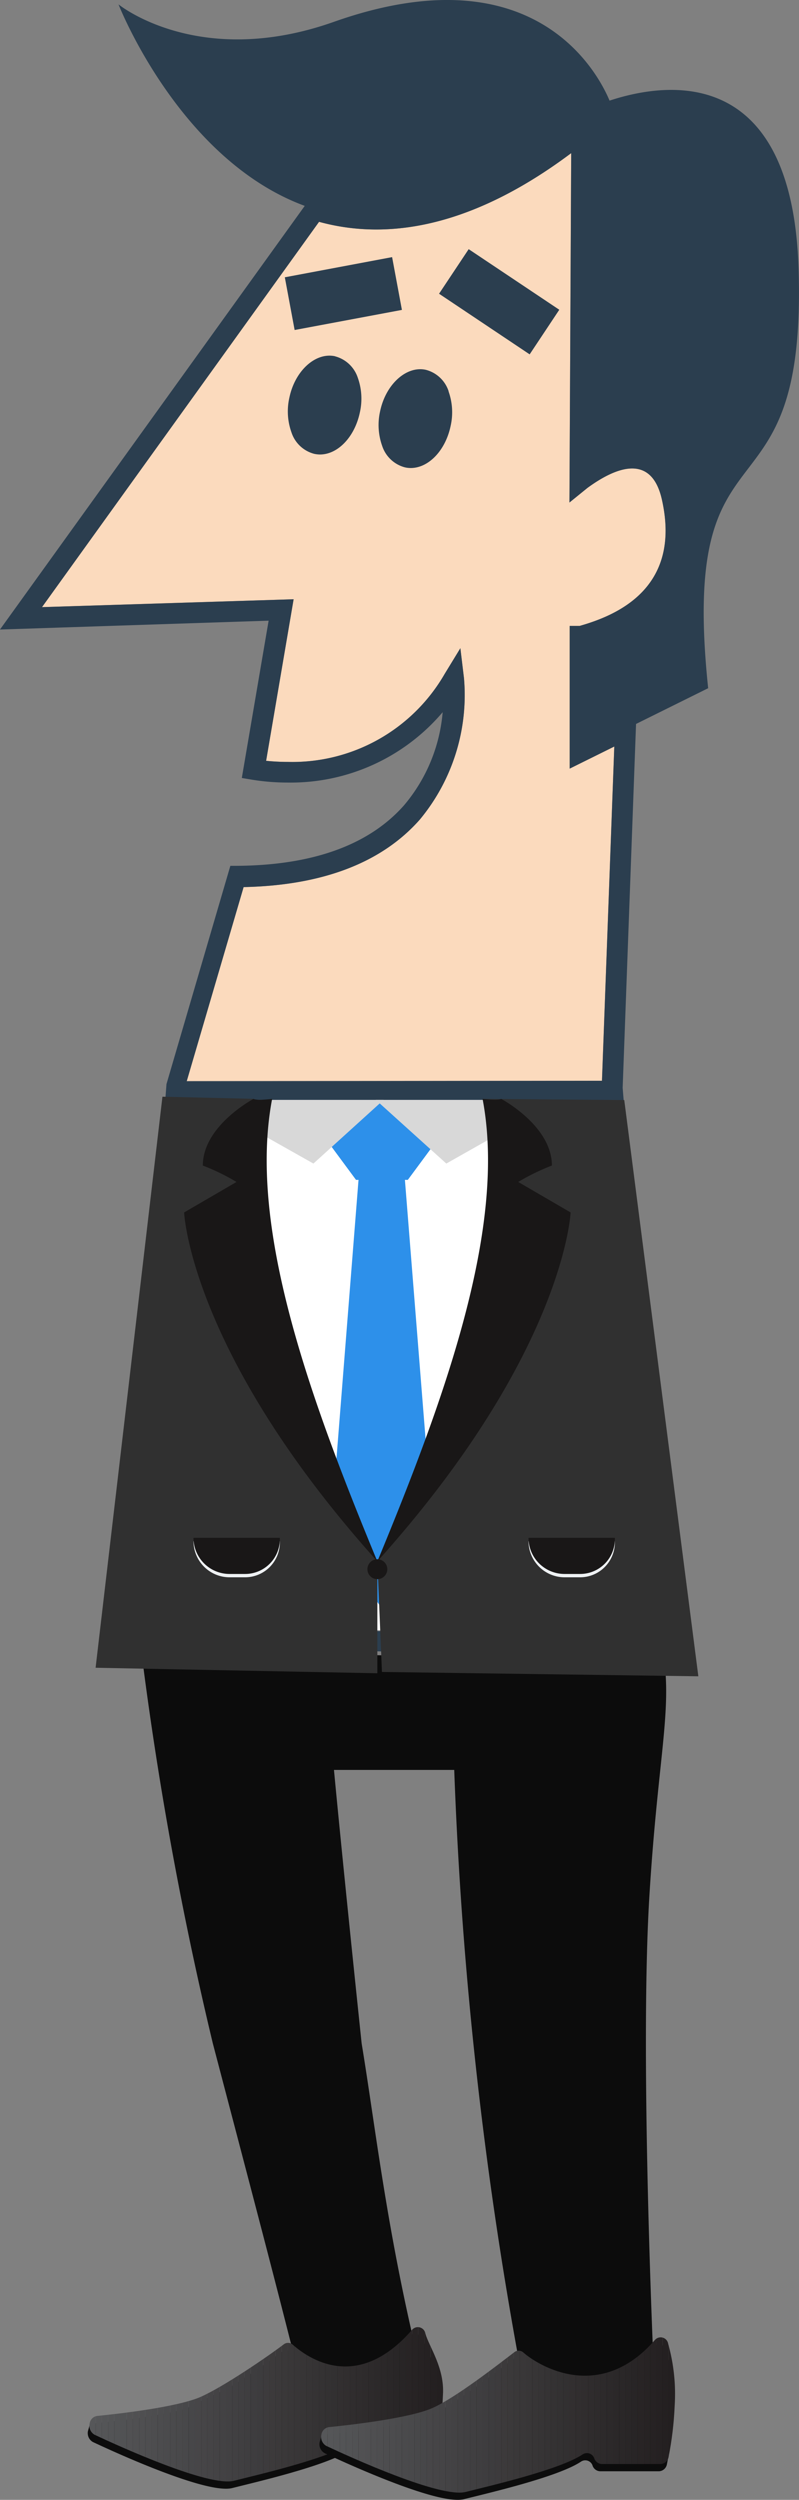<svg xmlns="http://www.w3.org/2000/svg" xmlns:xlink="http://www.w3.org/1999/xlink" width="159.91" height="499.787" viewBox="0 0 159.91 499.787">
  <rect x="0" y="0" width="159.91" height="499.787" fill="#808080" stroke="none"/>
  <defs>
    <style>
      .cls-1 {
        fill: none;
      }

      .cls-2 {
        fill: #0c0c0c;
      }

      .cls-3 {
        fill: #fbdabd;
      }

      .cls-4 {
        fill: #2b3e4f;
      }

      .cls-5 {
        fill: #fff;
      }

      .cls-6 {
        fill: #2d90ea;
      }

      .cls-7 {
        fill: #d8d8d8;
      }

      .cls-8 {
        fill: #303030;
      }

      .cls-9 {
        fill: #191717;
      }

      .cls-10 {
        fill: #eff2f4;
      }

      .cls-11 {
        clip-path: url(#clip-path);
      }

      .cls-12 {
        fill: #565759;
      }

      .cls-13 {
        fill: #555658;
      }

      .cls-14 {
        fill: #545557;
      }

      .cls-15 {
        fill: #535456;
      }

      .cls-16 {
        fill: #525355;
      }

      .cls-17 {
        fill: #515254;
      }

      .cls-18 {
        fill: #515153;
      }

      .cls-19 {
        fill: #505052;
      }

      .cls-20 {
        fill: #4f4f51;
      }

      .cls-21 {
        fill: #4e4e50;
      }

      .cls-22 {
        fill: #4d4d4f;
      }

      .cls-23 {
        fill: #4c4c4e;
      }

      .cls-24 {
        fill: #4b4b4d;
      }

      .cls-25 {
        fill: #4a4a4c;
      }

      .cls-26 {
        fill: #49494b;
      }

      .cls-27 {
        fill: #48484a;
      }

      .cls-28 {
        fill: #474749;
      }

      .cls-29 {
        fill: #474648;
      }

      .cls-30 {
        fill: #464547;
      }

      .cls-31 {
        fill: #454446;
      }

      .cls-32 {
        fill: #444345;
      }

      .cls-33 {
        fill: #434244;
      }

      .cls-34 {
        fill: #424143;
      }

      .cls-35 {
        fill: #414042;
      }

      .cls-36 {
        fill: #403f41;
      }

      .cls-37 {
        fill: #3f3e40;
      }

      .cls-38 {
        fill: #3e3d3f;
      }

      .cls-39 {
        fill: #3d3c3e;
      }

      .cls-40 {
        fill: #3d3b3d;
      }

      .cls-41 {
        fill: #3c3a3b;
      }

      .cls-42 {
        fill: #3b393a;
      }

      .cls-43 {
        fill: #3a3839;
      }

      .cls-44 {
        fill: #393738;
      }

      .cls-45 {
        fill: #383637;
      }

      .cls-46 {
        fill: #373536;
      }

      .cls-47 {
        fill: #363435;
      }

      .cls-48 {
        fill: #353334;
      }

      .cls-49 {
        fill: #343233;
      }

      .cls-50 {
        fill: #333132;
      }

      .cls-51 {
        fill: #323031;
      }

      .cls-52 {
        fill: #322f30;
      }

      .cls-53 {
        fill: #312e2f;
      }

      .cls-54 {
        fill: #302d2e;
      }

      .cls-55 {
        fill: #2f2c2d;
      }

      .cls-56 {
        fill: #2e2b2c;
      }

      .cls-57 {
        fill: #2d2a2b;
      }

      .cls-58 {
        fill: #2c292a;
      }

      .cls-59 {
        fill: #2b2829;
      }

      .cls-60 {
        fill: #2a2728;
      }

      .cls-61 {
        fill: #292627;
      }

      .cls-62 {
        fill: #282526;
      }

      .cls-63 {
        fill: #282425;
      }

      .cls-64 {
        fill: #272324;
      }

      .cls-65 {
        fill: #262223;
      }

      .cls-66 {
        fill: #252122;
      }

      .cls-67 {
        fill: #242021;
      }

      .cls-68 {
        fill: #231f20;
      }

      .cls-69 {
        clip-path: url(#clip-path-2);
      }
    </style>
    <clipPath id="clip-path">
      <path id="Path_889" data-name="Path 889" class="cls-1" d="M-7492.732,13636.149a1.523,1.523,0,0,1,2.667.751c.765,2.671,3.854,6.859,3.518,12.225a67.523,67.523,0,0,1-1.21,10.19,1.7,1.7,0,0,1-1.57,1.433h-11.836a1.673,1.673,0,0,1-1.531-1.291l.106.373a1.542,1.542,0,0,0-2.333-1.038c-4.565,3.089-18.72,6.337-23.464,7.537-5.02,1.271-22.953-6.886-27.879-9.2a2.037,2.037,0,0,1-1-2.189h0a1.762,1.762,0,0,1,1.456-1.567c3.911-.389,16.155-1.744,20.852-3.856s13.438-8.1,16.534-10.459a1.4,1.4,0,0,1,1.822.068C-7513.5,13641.856-7503.7,13648.742-7492.732,13636.149Z" transform="translate(7557.293 -13635.6)"/>
    </clipPath>
    <clipPath id="clip-path-2">
      <path id="Path_891" data-name="Path 891" class="cls-1" d="M-7431.56,13638.742a1.523,1.523,0,0,1,2.668.751,37.124,37.124,0,0,1,1.3,12.415,67.467,67.467,0,0,1-1.212,10.191,1.7,1.7,0,0,1-1.569,1.431H-7442.2a1.67,1.67,0,0,1-1.53-1.29l.1.376a1.542,1.542,0,0,0-2.332-1.04c-4.566,3.088-18.719,6.337-23.464,7.539-5.021,1.269-22.954-6.887-27.879-9.2a2.037,2.037,0,0,1-1-2.188h0a1.764,1.764,0,0,1,1.457-1.567c3.91-.39,16.154-1.745,20.851-3.857s13.215-8.771,16.31-11.127a1.4,1.4,0,0,1,1.824.067C-7454.765,13643.972-7442.527,13651.335-7431.56,13638.742Z" transform="translate(7498.333 -13638.191)"/>
    </clipPath>
  </defs>
  <g id="Group_873" data-name="Group 873" transform="translate(536.575 -213.014)">
    <g id="Group_217-2" data-name="Group 217-2" transform="translate(-536.575 213.014)">
      <g id="legs-5" transform="translate(26.844 330.016)">
        <g id="Path_3897-2" data-name="Path 3897-2">
          <path id="Path_869" data-name="Path 869" class="cls-2" d="M-7530.175,13542.226c8.524,32.449,12.405,47.143,16.544,63.617a159.083,159.083,0,0,0-32.3,15.3h107.286l-3-11.219-.185-.2s-2.975-64.016-.991-96.77c1.609-26.543,4.372-36.443,3-47.265l-104.687-2A723.759,723.759,0,0,0-7530.175,13542.226Zm29.781,0c-3.967-37.718-5.542-54.7-5.542-54.7h24.069a817.112,817.112,0,0,0,13.917,123.3,31.959,31.959,0,0,0-19.043,6.342l.5-2.484-.2.193c-8.239-30.966-10.625-54.047-13.7-72.648h0Z" transform="translate(7545.932 -13463.689)"/>
        </g>
      </g>
      <g id="body-5">
        <g id="Path_3901-2" data-name="Path 3901-2" transform="translate(8.403 30.617)">
          <path id="Path_870" data-name="Path 870" class="cls-3" d="M-7457.306,13268.529l2.468-66.82-8.926,4.418V13177.6h1.984c6.952-1.984,20.525-7.26,16.466-25.275-2.139-9.512-9.519-6.246-14.9-2.316l-3.6,2.918.351-69.854c-17.828,13.346-34.873,18.01-50.462,13.734l-55.455,77.035,50.36-1.578-5.5,32.3c1.417.141,2.887.221,4.332.221a35.186,35.186,0,0,0,31.4-17.592l3.146-5.145.722,6a38.964,38.964,0,0,1-8.835,28.254c-7.61,8.631-19.473,13.176-35.269,13.506l-11.367,38.762Z" transform="translate(7569.375 -13083.076)"/>
        </g>
        <g id="CHARACTER-5">
          <path id="Path_871" data-name="Path 871" class="cls-4" d="M-7542.7,13260.354l11.4-38.843c15.8-.331,27.659-4.878,35.27-13.507a38.977,38.977,0,0,0,8.835-28.257l-.723-6-3.145,5.146a35.185,35.185,0,0,1-31.4,17.591,43.356,43.356,0,0,1-4.333-.221l5.506-32.3-50.36,1.576,55.448-77.034c15.592,4.271,32.638-.392,50.465-13.736l-.352,69.854,3.6-2.919c5.377-3.93,12.755-7.193,14.9,2.319,4.059,18.015-9.513,23.29-16.466,25.272h-1.983v28.528l8.925-4.416-2.465,66.822Zm-.625,4.039,84.761.1,1.521,30.885,6.859,75.749-99.6-1.57,4.692-77.03Zm-6.318,34.812-4.152,71.967-.114,2.179,1.363.031,104.687,2,2.287.03-6.061-66.886-3.807-46.88,2.679-72.753,14.433-7.146c-5.94-56.629,19.732-30.55,18.1-83.756-1.247-41.061-26.425-37.479-37.833-33.717-2.315-5.521-15.044-29.932-55.168-15.752-27.1,9.586-43.109-3.488-43.109-3.488s12.115,31.023,37.27,40.282l-60.995,84.7,53.767-1.769-5.366,31.449,2.076.347a44.46,44.46,0,0,0,7.1.567,39.865,39.865,0,0,0,31.024-14.071,33.116,33.116,0,0,1-7.717,18.6c-7.042,7.986-18.384,12.059-33.717,12.12h-1.06l-12.782,43.632Z" transform="translate(7580.058 -13044.156)"/>
        </g>
        <g id="Path_3902-2" data-name="Path 3902-2" transform="translate(30.547 220.245)">
          <path id="Path_872" data-name="Path 872" class="cls-5" d="M-7536.8,13352.275l-4.428,76.706,99.332,1.894-6.86-75.75-1.521-30.885-84.761-.1Z" transform="translate(7541.224 -13324.143)"/>
        </g>
      </g>
      <g id="eyes-5" transform="translate(57.004 49.813)">
        <g id="Path_3906-2" data-name="Path 3906-2" transform="translate(0.6 21.291)">
          <path id="Path_873" data-name="Path 873" class="cls-4" d="M-7497.412,13134.671a6.546,6.546,0,0,1,4.588,4.288,12.449,12.449,0,0,1,.411,6.959c-1.024,4.86-4.384,8.392-7.982,8.392a5.579,5.579,0,0,1-1.132-.126,6.516,6.516,0,0,1-4.575-4.309,12.4,12.4,0,0,1-.409-6.956c1.132-5.384,5.247-9.088,9.123-8.254Z" transform="translate(7506.827 -13134.548)"/>
        </g>
        <g id="Path_3907-2" data-name="Path 3907-2" transform="translate(0 1.592)">
          <path id="Path_874" data-name="Path 874" class="cls-4" d="M-7507.59,13113.537l21.472-4.033,1.963,10.553-21.472,4.019Z" transform="translate(7507.59 -13109.504)"/>
        </g>
        <g id="Path_3908-2" data-name="Path 3908-2" transform="translate(30.867)">
          <path id="Path_875" data-name="Path 875" class="cls-4" d="M-7468.35,13116.392l5.93-8.911,18.134,12.114-5.93,8.919Z" transform="translate(7468.35 -13107.48)"/>
        </g>
        <g id="Path_3909-2" data-name="Path 3909-2" transform="translate(18.762 24)">
          <path id="Path_876" data-name="Path 876" class="cls-4" d="M-7469.738,13142.409a12.439,12.439,0,0,1,.414,6.958c-1.023,4.846-4.383,8.379-7.984,8.379a5.449,5.449,0,0,1-1.133-.126,6.54,6.54,0,0,1-4.574-4.287,12.471,12.471,0,0,1-.411-6.957c1.135-5.384,5.256-9.1,9.124-8.27h0a6.522,6.522,0,0,1,4.59,4.309Z" transform="translate(7483.739 -13137.989)"/>
        </g>
      </g>
    </g>
    <g id="Group_314" data-name="Group 314" transform="translate(-496.451 432.91)">
      <g id="Path_4089" data-name="Path 4089" transform="translate(24.253 0.053)">
        <path id="Path_877" data-name="Path 877" class="cls-6" d="M-7491.342,13339.706l-6.875-9.295,4.88-6.644h14.361l4.881,6.644-6.876,9.295Z" transform="translate(7498.217 -13323.768)"/>
      </g>
      <g id="Path_4090" data-name="Path 4090" transform="translate(25.976 13.767)">
        <path id="Path_878" data-name="Path 878" class="cls-6" d="M-7490.2,13341.206l-5.826,73.568,10.051,13.933,10.634-13.271-5.925-74.234Z" transform="translate(7496.028 -13341.201)"/>
      </g>
      <g id="Path_4091" data-name="Path 4091" transform="translate(35.089)">
        <path id="Path_879" data-name="Path 879" class="cls-7" d="M-7484.442,13323.7l14.111,12.731,22.537-12.731Z" transform="translate(7484.442 -13323.701)"/>
      </g>
      <g id="Path_4092" data-name="Path 4092">
        <path id="Path_880" data-name="Path 880" class="cls-7" d="M-7492.4,13323.7l-14.047,12.731-22.6-12.731Z" transform="translate(7529.05 -13323.701)"/>
      </g>
    </g>
    <g id="Path_4093" data-name="Path 4093" transform="translate(-517.441 432.275)">
      <path id="Path_881" data-name="Path 881" class="cls-8" d="M-7478.277,13323.326l28.348.234,14.827,115.206-63.323-.867-.918-22.1h0v22.359l-56.39-1.1,13.378-114.166,18.24.423,2.965,47.5,15.477,32.8,6.33,12.185,8.444-15.708,19.455-51.243-2.812-15.016Z" transform="translate(7555.733 -13322.892)"/>
    </g>
    <g id="Path_4094" data-name="Path 4094" transform="translate(-461.051 432.702)">
      <path id="Path_882" data-name="Path 882" class="cls-9" d="M-7459.275,13323.437s10.161,5.364,10.161,13.334a44.157,44.157,0,0,0-6.742,3.281l10.485,6.095s-1.164,28.036-38.675,69.765c13.6-32.82,25.947-66.883,21.056-92.471C-7459.632,13323.836-7459.275,13323.437-7459.275,13323.437Z" transform="translate(7484.046 -13323.437)"/>
    </g>
    <g id="Path_4095" data-name="Path 4095" transform="translate(-499.724 432.702)">
      <path id="Path_883" data-name="Path 883" class="cls-9" d="M-7519.308,13323.437s-10.159,5.364-10.159,13.334a44.092,44.092,0,0,1,6.74,3.281l-10.483,6.095s1.165,28.036,38.672,69.765c-13.6-32.82-25.948-66.883-21.057-92.471C-7518.95,13323.836-7519.308,13323.437-7519.308,13323.437Z" transform="translate(7533.21 -13323.437)"/>
    </g>
    <g id="Rectangle_68" data-name="Rectangle 68" transform="translate(-430.799 521.135)">
      <path id="Path_884" data-name="Path 884" class="cls-10" d="M-7428.306,13435.856h-17.283a7.223,7.223,0,0,0,7.213,7.222h3.117a6.958,6.958,0,0,0,6.953-6.956v-.266Z" transform="translate(7445.589 -13435.856)"/>
    </g>
    <g id="Rectangle_69" data-name="Rectangle 69" transform="translate(-430.799 520.469)">
      <path id="Path_885" data-name="Path 885" class="cls-9" d="M-7428.306,13435.01h-17.283a7.22,7.22,0,0,0,7.213,7.221h3.117a6.953,6.953,0,0,0,6.953-6.956v-.265Z" transform="translate(7445.589 -13435.01)"/>
    </g>
    <g id="Rectangle_70" data-name="Rectangle 70" transform="translate(-497.849 521.135)">
      <path id="Path_886" data-name="Path 886" class="cls-10" d="M-7513.543,13435.856h-17.284a7.224,7.224,0,0,0,7.215,7.222h3.117a6.957,6.957,0,0,0,6.951-6.956v-.266Z" transform="translate(7530.827 -13435.856)"/>
    </g>
    <g id="Rectangle_71" data-name="Rectangle 71" transform="translate(-497.849 520.469)">
      <path id="Path_887" data-name="Path 887" class="cls-9" d="M-7513.543,13435.01h-17.284a7.222,7.222,0,0,0,7.215,7.221h3.117a6.952,6.952,0,0,0,6.951-6.956v-.265Z" transform="translate(7530.827 -13435.01)"/>
    </g>
    <g id="Group_513" data-name="Group 513" transform="translate(-519.003 678.259)">
      <g id="Group_509" data-name="Group 509" transform="translate(0 1.45)">
        <path id="Path_888" data-name="Path 888" class="cls-2" d="M-7493.158,13637.994a1.523,1.523,0,0,1,2.668.751c.764,2.669,3.854,6.859,3.517,12.223a67.475,67.475,0,0,1-1.21,10.191,1.7,1.7,0,0,1-1.569,1.432h-11.837a1.673,1.673,0,0,1-1.531-1.288l.106.371a1.541,1.541,0,0,0-2.332-1.036c-4.566,3.087-18.72,6.337-23.463,7.537-5.021,1.27-22.955-6.887-27.881-9.2a2.038,2.038,0,0,1-1-2.189l.359-1.266c.141-.854.372-.23,1.1-.3,3.909-.389,16.153-1.746,20.851-3.857s13.437-8.1,16.533-10.459a1.4,1.4,0,0,1,1.823.068C-7513.928,13643.7-7504.127,13650.587-7493.158,13637.994Z" transform="translate(7557.719 -13637.443)"/>
      </g>
      <g id="Group_512" data-name="Group 512" transform="translate(0.335)">
        <g id="Group_511" data-name="Group 511">
          <g id="Group_510" data-name="Group 510" class="cls-11">
            <rect id="Rectangle_5005" data-name="Rectangle 5005" class="cls-12" width="0.121" height="32.435" transform="translate(-0.121 -0.434)"/>
            <rect id="Rectangle_5006" data-name="Rectangle 5006" class="cls-12" width="1.242" height="32.435" transform="translate(0 -0.434)"/>
            <rect id="Rectangle_5007" data-name="Rectangle 5007" class="cls-13" width="1.242" height="32.435" transform="translate(1.241 -0.434)"/>
            <rect id="Rectangle_5008" data-name="Rectangle 5008" class="cls-14" width="1.242" height="32.435" transform="translate(2.483 -0.434)"/>
            <rect id="Rectangle_5009" data-name="Rectangle 5009" class="cls-15" width="1.242" height="32.435" transform="translate(3.725 -0.434)"/>
            <rect id="Rectangle_5010" data-name="Rectangle 5010" class="cls-16" width="1.242" height="32.435" transform="translate(4.966 -0.434)"/>
            <rect id="Rectangle_5011" data-name="Rectangle 5011" class="cls-17" width="1.242" height="32.435" transform="translate(6.208 -0.434)"/>
            <rect id="Rectangle_5012" data-name="Rectangle 5012" class="cls-18" width="1.242" height="32.435" transform="translate(7.449 -0.434)"/>
            <rect id="Rectangle_5013" data-name="Rectangle 5013" class="cls-19" width="1.242" height="32.435" transform="translate(8.691 -0.434)"/>
            <rect id="Rectangle_5014" data-name="Rectangle 5014" class="cls-20" width="1.242" height="32.435" transform="translate(9.933 -0.434)"/>
            <rect id="Rectangle_5015" data-name="Rectangle 5015" class="cls-21" width="1.242" height="32.435" transform="translate(11.174 -0.434)"/>
            <rect id="Rectangle_5016" data-name="Rectangle 5016" class="cls-22" width="1.242" height="32.435" transform="translate(12.416 -0.434)"/>
            <rect id="Rectangle_5017" data-name="Rectangle 5017" class="cls-23" width="1.242" height="32.435" transform="translate(13.658 -0.434)"/>
            <rect id="Rectangle_5018" data-name="Rectangle 5018" class="cls-24" width="1.242" height="32.435" transform="translate(14.899 -0.434)"/>
            <rect id="Rectangle_5019" data-name="Rectangle 5019" class="cls-25" width="1.242" height="32.435" transform="translate(16.141 -0.434)"/>
            <rect id="Rectangle_5020" data-name="Rectangle 5020" class="cls-26" width="1.242" height="32.435" transform="translate(17.383 -0.434)"/>
            <rect id="Rectangle_5021" data-name="Rectangle 5021" class="cls-27" width="1.242" height="32.435" transform="translate(18.624 -0.434)"/>
            <rect id="Rectangle_5022" data-name="Rectangle 5022" class="cls-28" width="1.242" height="32.435" transform="translate(19.866 -0.434)"/>
            <rect id="Rectangle_5023" data-name="Rectangle 5023" class="cls-29" width="1.242" height="32.435" transform="translate(21.107 -0.434)"/>
            <rect id="Rectangle_5024" data-name="Rectangle 5024" class="cls-30" width="1.242" height="32.435" transform="translate(22.349 -0.434)"/>
            <rect id="Rectangle_5025" data-name="Rectangle 5025" class="cls-31" width="1.242" height="32.435" transform="translate(23.591 -0.434)"/>
            <rect id="Rectangle_5026" data-name="Rectangle 5026" class="cls-32" width="1.242" height="32.435" transform="translate(24.832 -0.434)"/>
            <rect id="Rectangle_5027" data-name="Rectangle 5027" class="cls-33" width="1.242" height="32.435" transform="translate(26.074 -0.434)"/>
            <rect id="Rectangle_5028" data-name="Rectangle 5028" class="cls-34" width="1.242" height="32.435" transform="translate(27.315 -0.434)"/>
            <rect id="Rectangle_5029" data-name="Rectangle 5029" class="cls-35" width="1.242" height="32.435" transform="translate(28.557 -0.434)"/>
            <rect id="Rectangle_5030" data-name="Rectangle 5030" class="cls-36" width="1.242" height="32.435" transform="translate(29.799 -0.434)"/>
            <rect id="Rectangle_5031" data-name="Rectangle 5031" class="cls-37" width="1.242" height="32.435" transform="translate(31.04 -0.434)"/>
            <rect id="Rectangle_5032" data-name="Rectangle 5032" class="cls-38" width="1.242" height="32.435" transform="translate(32.282 -0.434)"/>
            <rect id="Rectangle_5033" data-name="Rectangle 5033" class="cls-39" width="1.242" height="32.435" transform="translate(33.523 -0.434)"/>
            <rect id="Rectangle_5034" data-name="Rectangle 5034" class="cls-40" width="1.242" height="32.435" transform="translate(34.765 -0.434)"/>
            <rect id="Rectangle_5035" data-name="Rectangle 5035" class="cls-41" width="1.242" height="32.435" transform="translate(36.006 -0.434)"/>
            <rect id="Rectangle_5036" data-name="Rectangle 5036" class="cls-42" width="1.242" height="32.435" transform="translate(37.248 -0.434)"/>
            <rect id="Rectangle_5037" data-name="Rectangle 5037" class="cls-43" width="1.242" height="32.435" transform="translate(38.49 -0.434)"/>
            <rect id="Rectangle_5038" data-name="Rectangle 5038" class="cls-44" width="1.242" height="32.435" transform="translate(39.731 -0.434)"/>
            <rect id="Rectangle_5039" data-name="Rectangle 5039" class="cls-45" width="1.242" height="32.435" transform="translate(40.973 -0.434)"/>
            <rect id="Rectangle_5040" data-name="Rectangle 5040" class="cls-46" width="1.242" height="32.435" transform="translate(42.215 -0.434)"/>
            <rect id="Rectangle_5041" data-name="Rectangle 5041" class="cls-47" width="1.242" height="32.435" transform="translate(43.456 -0.434)"/>
            <rect id="Rectangle_5042" data-name="Rectangle 5042" class="cls-48" width="1.242" height="32.435" transform="translate(44.698 -0.434)"/>
            <rect id="Rectangle_5043" data-name="Rectangle 5043" class="cls-49" width="1.242" height="32.435" transform="translate(45.939 -0.434)"/>
            <rect id="Rectangle_5044" data-name="Rectangle 5044" class="cls-50" width="1.242" height="32.435" transform="translate(47.181 -0.434)"/>
            <rect id="Rectangle_5045" data-name="Rectangle 5045" class="cls-51" width="1.242" height="32.435" transform="translate(48.423 -0.434)"/>
            <rect id="Rectangle_5046" data-name="Rectangle 5046" class="cls-52" width="1.242" height="32.435" transform="translate(49.664 -0.434)"/>
            <rect id="Rectangle_5047" data-name="Rectangle 5047" class="cls-53" width="1.242" height="32.435" transform="translate(50.906 -0.434)"/>
            <rect id="Rectangle_5048" data-name="Rectangle 5048" class="cls-54" width="1.242" height="32.435" transform="translate(52.148 -0.434)"/>
            <rect id="Rectangle_5049" data-name="Rectangle 5049" class="cls-55" width="1.242" height="32.435" transform="translate(53.389 -0.434)"/>
            <rect id="Rectangle_5050" data-name="Rectangle 5050" class="cls-56" width="1.242" height="32.435" transform="translate(54.631 -0.434)"/>
            <rect id="Rectangle_5051" data-name="Rectangle 5051" class="cls-57" width="1.242" height="32.435" transform="translate(55.873 -0.434)"/>
            <rect id="Rectangle_5052" data-name="Rectangle 5052" class="cls-58" width="1.242" height="32.435" transform="translate(57.114 -0.434)"/>
            <rect id="Rectangle_5053" data-name="Rectangle 5053" class="cls-59" width="1.242" height="32.435" transform="translate(58.356 -0.434)"/>
            <rect id="Rectangle_5054" data-name="Rectangle 5054" class="cls-60" width="1.242" height="32.435" transform="translate(59.597 -0.434)"/>
            <rect id="Rectangle_5055" data-name="Rectangle 5055" class="cls-61" width="1.242" height="32.435" transform="translate(60.839 -0.434)"/>
            <rect id="Rectangle_5056" data-name="Rectangle 5056" class="cls-62" width="1.242" height="32.435" transform="translate(62.081 -0.434)"/>
            <rect id="Rectangle_5057" data-name="Rectangle 5057" class="cls-63" width="1.242" height="32.435" transform="translate(63.322 -0.434)"/>
            <rect id="Rectangle_5058" data-name="Rectangle 5058" class="cls-64" width="1.242" height="32.435" transform="translate(64.564 -0.434)"/>
            <rect id="Rectangle_5059" data-name="Rectangle 5059" class="cls-65" width="1.242" height="32.435" transform="translate(65.805 -0.434)"/>
            <rect id="Rectangle_5060" data-name="Rectangle 5060" class="cls-66" width="1.242" height="32.435" transform="translate(67.047 -0.434)"/>
            <rect id="Rectangle_5061" data-name="Rectangle 5061" class="cls-67" width="1.242" height="32.435" transform="translate(68.289 -0.434)"/>
            <rect id="Rectangle_5062" data-name="Rectangle 5062" class="cls-68" width="1.242" height="32.435" transform="translate(69.53 -0.434)"/>
            <rect id="Rectangle_5063" data-name="Rectangle 5063" class="cls-68" width="0.31" height="32.435" transform="translate(70.772 -0.434)"/>
          </g>
        </g>
      </g>
    </g>
    <g id="Group_518" data-name="Group 518" transform="translate(-472.624 680.297)">
      <g id="Group_514" data-name="Group 514" transform="translate(0 1.45)">
        <path id="Path_890" data-name="Path 890" class="cls-2" d="M-7431.984,13640.586a1.523,1.523,0,0,1,2.669.749,37.155,37.155,0,0,1,1.3,12.415,67.86,67.86,0,0,1-1.211,10.191,1.7,1.7,0,0,1-1.569,1.432h-11.837a1.674,1.674,0,0,1-1.531-1.29l.106.373a1.542,1.542,0,0,0-2.332-1.038c-4.565,3.09-18.721,6.338-23.465,7.538-5.02,1.27-22.953-6.887-27.879-9.2a2.04,2.04,0,0,1-1-2.19l.359-1.264c.141-.857.372-.231,1.1-.3,3.91-.392,16.154-1.746,20.853-3.858s13.213-8.771,16.308-11.127a1.4,1.4,0,0,1,1.823.068C-7455.19,13645.813-7442.952,13653.178-7431.984,13640.586Z" transform="translate(7498.758 -13640.035)"/>
      </g>
      <g id="Group_517" data-name="Group 517" transform="translate(0.335)">
        <g id="Group_516" data-name="Group 516">
          <g id="Group_515" data-name="Group 515" class="cls-69">
            <rect id="Rectangle_5064" data-name="Rectangle 5064" class="cls-12" width="0.121" height="32.626" transform="translate(-0.121 -0.434)"/>
            <rect id="Rectangle_5065" data-name="Rectangle 5065" class="cls-12" width="1.242" height="32.626" transform="translate(0 -0.434)"/>
            <rect id="Rectangle_5066" data-name="Rectangle 5066" class="cls-13" width="1.242" height="32.626" transform="translate(1.243 -0.434)"/>
            <rect id="Rectangle_5067" data-name="Rectangle 5067" class="cls-14" width="1.242" height="32.626" transform="translate(2.485 -0.434)"/>
            <rect id="Rectangle_5068" data-name="Rectangle 5068" class="cls-15" width="1.242" height="32.626" transform="translate(3.727 -0.434)"/>
            <rect id="Rectangle_5069" data-name="Rectangle 5069" class="cls-16" width="1.242" height="32.626" transform="translate(4.97 -0.434)"/>
            <rect id="Rectangle_5070" data-name="Rectangle 5070" class="cls-17" width="1.242" height="32.626" transform="translate(6.212 -0.434)"/>
            <rect id="Rectangle_5071" data-name="Rectangle 5071" class="cls-18" width="1.242" height="32.626" transform="translate(7.455 -0.434)"/>
            <rect id="Rectangle_5072" data-name="Rectangle 5072" class="cls-19" width="1.242" height="32.626" transform="translate(8.697 -0.434)"/>
            <rect id="Rectangle_5073" data-name="Rectangle 5073" class="cls-20" width="1.242" height="32.626" transform="translate(9.94 -0.434)"/>
            <rect id="Rectangle_5074" data-name="Rectangle 5074" class="cls-21" width="1.242" height="32.626" transform="translate(11.182 -0.434)"/>
            <rect id="Rectangle_5075" data-name="Rectangle 5075" class="cls-22" width="1.242" height="32.626" transform="translate(12.425 -0.434)"/>
            <rect id="Rectangle_5076" data-name="Rectangle 5076" class="cls-23" width="1.242" height="32.626" transform="translate(13.667 -0.434)"/>
            <rect id="Rectangle_5077" data-name="Rectangle 5077" class="cls-24" width="1.242" height="32.626" transform="translate(14.91 -0.434)"/>
            <rect id="Rectangle_5078" data-name="Rectangle 5078" class="cls-25" width="1.242" height="32.626" transform="translate(16.152 -0.434)"/>
            <rect id="Rectangle_5079" data-name="Rectangle 5079" class="cls-26" width="1.242" height="32.626" transform="translate(17.394 -0.434)"/>
            <rect id="Rectangle_5080" data-name="Rectangle 5080" class="cls-27" width="1.242" height="32.626" transform="translate(18.637 -0.434)"/>
            <rect id="Rectangle_5081" data-name="Rectangle 5081" class="cls-28" width="1.242" height="32.626" transform="translate(19.88 -0.434)"/>
            <rect id="Rectangle_5082" data-name="Rectangle 5082" class="cls-29" width="1.242" height="32.626" transform="translate(21.122 -0.434)"/>
            <rect id="Rectangle_5083" data-name="Rectangle 5083" class="cls-30" width="1.242" height="32.626" transform="translate(22.364 -0.434)"/>
            <rect id="Rectangle_5084" data-name="Rectangle 5084" class="cls-31" width="1.242" height="32.626" transform="translate(23.607 -0.434)"/>
            <rect id="Rectangle_5085" data-name="Rectangle 5085" class="cls-32" width="1.242" height="32.626" transform="translate(24.849 -0.434)"/>
            <rect id="Rectangle_5086" data-name="Rectangle 5086" class="cls-33" width="1.242" height="32.626" transform="translate(26.092 -0.434)"/>
            <rect id="Rectangle_5087" data-name="Rectangle 5087" class="cls-34" width="1.242" height="32.626" transform="translate(27.334 -0.434)"/>
            <rect id="Rectangle_5088" data-name="Rectangle 5088" class="cls-35" width="1.242" height="32.626" transform="translate(28.577 -0.434)"/>
            <rect id="Rectangle_5089" data-name="Rectangle 5089" class="cls-36" width="1.242" height="32.626" transform="translate(29.819 -0.434)"/>
            <rect id="Rectangle_5090" data-name="Rectangle 5090" class="cls-37" width="1.242" height="32.626" transform="translate(31.062 -0.434)"/>
            <rect id="Rectangle_5091" data-name="Rectangle 5091" class="cls-38" width="1.242" height="32.626" transform="translate(32.304 -0.434)"/>
            <rect id="Rectangle_5092" data-name="Rectangle 5092" class="cls-39" width="1.242" height="32.626" transform="translate(33.546 -0.434)"/>
            <rect id="Rectangle_5093" data-name="Rectangle 5093" class="cls-40" width="1.242" height="32.626" transform="translate(34.789 -0.434)"/>
            <rect id="Rectangle_5094" data-name="Rectangle 5094" class="cls-41" width="1.242" height="32.626" transform="translate(36.031 -0.434)"/>
            <rect id="Rectangle_5095" data-name="Rectangle 5095" class="cls-42" width="1.242" height="32.626" transform="translate(37.274 -0.434)"/>
            <rect id="Rectangle_5096" data-name="Rectangle 5096" class="cls-43" width="1.242" height="32.626" transform="translate(38.517 -0.434)"/>
            <rect id="Rectangle_5097" data-name="Rectangle 5097" class="cls-44" width="1.242" height="32.626" transform="translate(39.759 -0.434)"/>
            <rect id="Rectangle_5098" data-name="Rectangle 5098" class="cls-45" width="1.242" height="32.626" transform="translate(41.001 -0.434)"/>
            <rect id="Rectangle_5099" data-name="Rectangle 5099" class="cls-46" width="1.242" height="32.626" transform="translate(42.244 -0.434)"/>
            <rect id="Rectangle_5100" data-name="Rectangle 5100" class="cls-47" width="1.242" height="32.626" transform="translate(43.486 -0.434)"/>
            <rect id="Rectangle_5101" data-name="Rectangle 5101" class="cls-48" width="1.242" height="32.626" transform="translate(44.728 -0.434)"/>
            <rect id="Rectangle_5102" data-name="Rectangle 5102" class="cls-49" width="1.242" height="32.626" transform="translate(45.971 -0.434)"/>
            <rect id="Rectangle_5103" data-name="Rectangle 5103" class="cls-50" width="1.242" height="32.626" transform="translate(47.214 -0.434)"/>
            <rect id="Rectangle_5104" data-name="Rectangle 5104" class="cls-51" width="1.242" height="32.626" transform="translate(48.456 -0.434)"/>
            <rect id="Rectangle_5105" data-name="Rectangle 5105" class="cls-52" width="1.242" height="32.626" transform="translate(49.699 -0.434)"/>
            <rect id="Rectangle_5106" data-name="Rectangle 5106" class="cls-53" width="1.242" height="32.626" transform="translate(50.941 -0.434)"/>
            <rect id="Rectangle_5107" data-name="Rectangle 5107" class="cls-54" width="1.242" height="32.626" transform="translate(52.183 -0.434)"/>
            <rect id="Rectangle_5108" data-name="Rectangle 5108" class="cls-55" width="1.242" height="32.626" transform="translate(53.426 -0.434)"/>
            <rect id="Rectangle_5109" data-name="Rectangle 5109" class="cls-56" width="1.242" height="32.626" transform="translate(54.668 -0.434)"/>
            <rect id="Rectangle_5110" data-name="Rectangle 5110" class="cls-57" width="1.242" height="32.626" transform="translate(55.911 -0.434)"/>
            <rect id="Rectangle_5111" data-name="Rectangle 5111" class="cls-58" width="1.242" height="32.626" transform="translate(57.153 -0.434)"/>
            <rect id="Rectangle_5112" data-name="Rectangle 5112" class="cls-59" width="1.242" height="32.626" transform="translate(58.396 -0.434)"/>
            <rect id="Rectangle_5113" data-name="Rectangle 5113" class="cls-60" width="1.242" height="32.626" transform="translate(59.638 -0.434)"/>
            <rect id="Rectangle_5114" data-name="Rectangle 5114" class="cls-61" width="1.242" height="32.626" transform="translate(60.881 -0.434)"/>
            <rect id="Rectangle_5115" data-name="Rectangle 5115" class="cls-62" width="1.242" height="32.626" transform="translate(62.123 -0.434)"/>
            <rect id="Rectangle_5116" data-name="Rectangle 5116" class="cls-63" width="1.242" height="32.626" transform="translate(63.365 -0.434)"/>
            <rect id="Rectangle_5117" data-name="Rectangle 5117" class="cls-64" width="1.242" height="32.626" transform="translate(64.608 -0.434)"/>
            <rect id="Rectangle_5118" data-name="Rectangle 5118" class="cls-65" width="1.242" height="32.626" transform="translate(65.851 -0.434)"/>
            <rect id="Rectangle_5119" data-name="Rectangle 5119" class="cls-66" width="1.242" height="32.626" transform="translate(67.093 -0.434)"/>
            <rect id="Rectangle_5120" data-name="Rectangle 5120" class="cls-67" width="1.242" height="32.626" transform="translate(68.335 -0.434)"/>
            <rect id="Rectangle_5121" data-name="Rectangle 5121" class="cls-68" width="1.242" height="32.626" transform="translate(69.578 -0.434)"/>
            <rect id="Rectangle_5122" data-name="Rectangle 5122" class="cls-68" width="0.262" height="32.626" transform="translate(70.82 -0.434)"/>
          </g>
        </g>
      </g>
    </g>
    <g id="Group_870" data-name="Group 870" transform="translate(-463.042 524.747)">
      <circle id="Ellipse_4" data-name="Ellipse 4" class="cls-9" cx="1.991" cy="1.991" r="1.991"/>
    </g>
  </g>
</svg>
